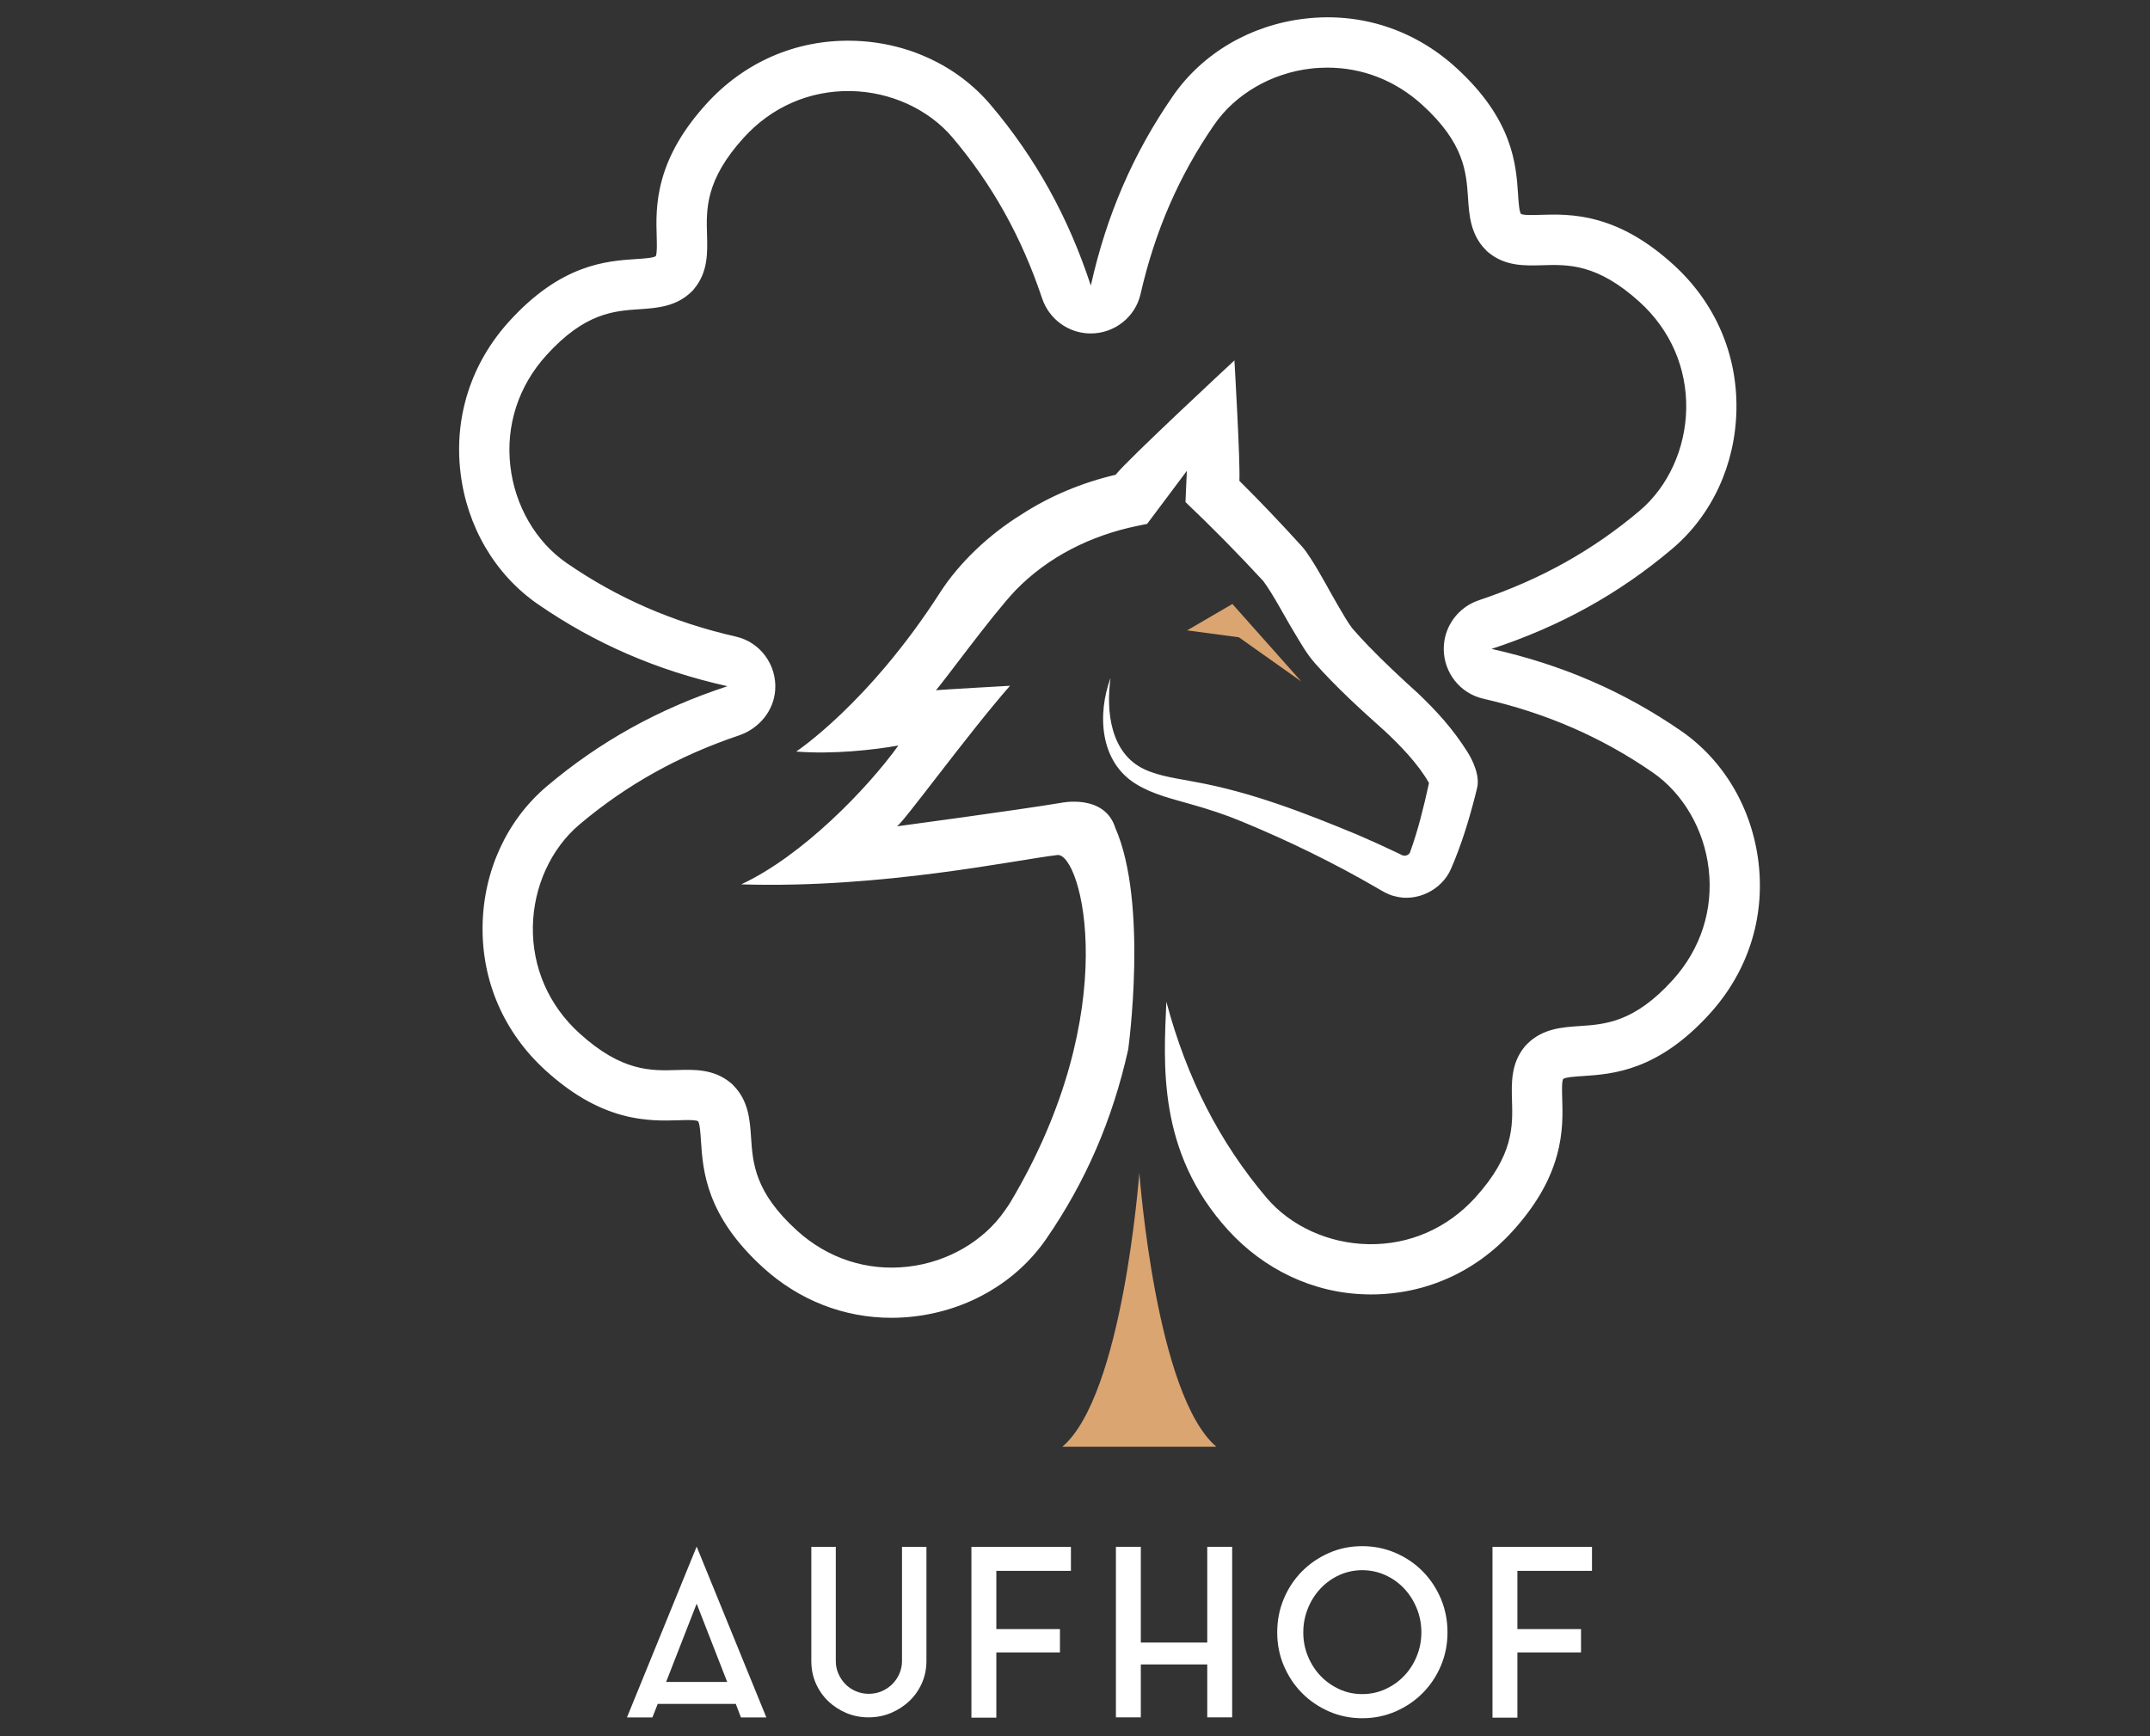 <?xml version="1.0" encoding="UTF-8"?>
<svg xmlns="http://www.w3.org/2000/svg" xmlns:xlink="http://www.w3.org/1999/xlink" version="1.1" id="Ebene_1" x="0px" y="0px" viewBox="0 0 390 315" style="enable-background:new 0 0 390 315;" xml:space="preserve">
<rect x="0" y="0" width="390" height="315" fill="#333333" stroke="none"/>
<style type="text/css">
	.st0{fill:#FFFFFF;}
	.st1{fill:#DAA571;}
</style>
<g>
	<path class="st0" d="M113.73,311.59l12.64-30.99l12.64,30.99h-4.61l-0.93-2.45h-14.16l-0.97,2.45H113.73z M120.83,305.16h11.08   l-5.54-14.2L120.83,305.16z"></path>
	<path class="st0" d="M163.61,280.64h4.44v20.71c0,1.44-0.27,2.78-0.82,4.02c-0.55,1.24-1.3,2.32-2.26,3.23   c-0.96,0.92-2.07,1.64-3.34,2.18c-1.27,0.54-2.64,0.8-4.1,0.8c-1.44,0-2.78-0.27-4.04-0.8c-1.25-0.54-2.35-1.26-3.3-2.18   c-0.94-0.92-1.68-1.99-2.22-3.23c-0.54-1.24-0.8-2.58-0.8-4.02v-20.71h4.44v20.71c0,0.82,0.15,1.59,0.47,2.3   c0.31,0.72,0.73,1.35,1.27,1.9c0.53,0.55,1.17,0.98,1.9,1.29c0.73,0.31,1.51,0.47,2.32,0.47c0.85,0,1.63-0.15,2.37-0.47   c0.73-0.31,1.37-0.74,1.92-1.29c0.55-0.55,0.98-1.18,1.29-1.9c0.31-0.72,0.47-1.49,0.47-2.3V280.64z"></path>
	<path class="st0" d="M176.21,280.64h18.05V285h-13.53v4.27v3.89v2.41h11.54v4.23h-11.54v4.4v7.44h-4.52V280.64z"></path>
	<path class="st0" d="M218.99,280.64h4.52v30.94h-4.52v-5.54v-4.06h-12.05v4.06v5.54h-4.52v-30.94h4.52v5.37v7.95v3.97v0.08h12.05   v-0.08v-3.97v-7.95V280.64z"></path>
	<path class="st0" d="M247.1,280.52c2.14,0,4.16,0.41,6.05,1.23c1.89,0.82,3.53,1.93,4.92,3.34c1.39,1.41,2.49,3.06,3.3,4.97   c0.8,1.9,1.2,3.94,1.2,6.11c0,2.14-0.4,4.16-1.2,6.05c-0.8,1.89-1.9,3.54-3.3,4.95c-1.4,1.41-3.04,2.52-4.92,3.34   c-1.89,0.82-3.9,1.23-6.05,1.23c-2.14,0-4.15-0.41-6.02-1.23c-1.87-0.82-3.51-1.93-4.9-3.34c-1.4-1.41-2.49-3.06-3.3-4.95   c-0.8-1.89-1.2-3.9-1.2-6.05c0-2.17,0.4-4.21,1.2-6.11c0.8-1.9,1.9-3.56,3.3-4.97c1.4-1.41,3.03-2.52,4.9-3.34   C242.95,280.93,244.96,280.52,247.1,280.52z M247.1,307.36c1.46,0,2.85-0.29,4.16-0.88c1.31-0.59,2.45-1.39,3.42-2.4   c0.97-1.01,1.74-2.2,2.3-3.56c0.56-1.36,0.85-2.81,0.85-4.36c0-1.54-0.28-3-0.85-4.38c-0.56-1.38-1.33-2.58-2.3-3.6   c-0.97-1.02-2.11-1.83-3.42-2.42c-1.31-0.59-2.7-0.88-4.16-0.88c-1.47,0-2.85,0.3-4.14,0.88c-1.3,0.59-2.43,1.4-3.4,2.42   c-0.97,1.03-1.74,2.22-2.3,3.6c-0.56,1.38-0.85,2.84-0.85,4.38c0,1.54,0.28,3,0.85,4.36c0.56,1.36,1.33,2.55,2.3,3.56   c0.97,1.01,2.11,1.81,3.4,2.4C244.25,307.07,245.63,307.36,247.1,307.36z"></path>
	<path class="st0" d="M270.73,280.64h18.05V285h-13.53v4.27v3.89v2.41h11.54v4.23h-11.54v4.4v7.44h-4.52V280.64z"></path>
</g>
<polygon class="st1" points="223.55,109.58 236.06,123.65 224.74,115.63 215.34,114.37 "></polygon>
<path class="st0" d="M319,156.6c-1.14-9.87-6.27-18.62-14.07-24c-10.34-7.13-21.56-12.01-34.37-14.87  c12.47-4.09,23.17-10.04,32.76-18.15c7.24-6.12,11.49-15.32,11.66-25.26c0.18-10.11-3.89-19.46-11.45-26.32  c-4.55-4.13-9.06-6.77-13.8-8.07c-4.12-1.14-7.66-1.03-10.25-0.95c-1.38,0.04-3.07,0.1-3.59-0.17c-0.32-0.49-0.43-2.18-0.52-3.55  c-0.36-5.42-0.91-13.61-11.32-23.05c-7.56-6.86-17.26-10-27.31-8.83c-9.87,1.14-18.62,6.27-24,14.07  C205.6,27.77,200.72,39,197.87,51.81c-4.09-12.47-10.04-23.17-18.15-32.76c-6.12-7.24-15.32-11.49-25.26-11.66  c-10.12-0.18-19.46,3.89-26.32,11.45c-4.13,4.55-6.77,9.06-8.07,13.8c-1.14,4.12-1.03,7.66-0.95,10.25  c0.04,1.38,0.09,3.07-0.17,3.59c-0.49,0.32-2.18,0.43-3.55,0.52c-5.42,0.36-13.61,0.91-23.05,11.32c-6.86,7.56-10,17.26-8.83,27.31  c1.14,9.87,6.27,18.62,14.07,24c10.34,7.13,21.56,12.01,34.37,14.87c-12.47,4.09-23.17,10.04-32.76,18.15  c-7.24,6.12-11.49,15.32-11.66,25.26c-0.18,10.11,3.89,19.46,11.45,26.32c4.55,4.13,9.06,6.77,13.8,8.07  c4.12,1.14,7.66,1.03,10.25,0.95c1.38-0.04,3.07-0.1,3.59,0.17c0.32,0.49,0.43,2.18,0.52,3.55c0.36,5.42,0.91,13.61,11.32,23.05  c6.53,5.92,14.66,9.07,23.22,9.07c1.35,0,2.72-0.08,4.09-0.24c9.87-1.14,18.62-6.27,24-14.07c7.13-10.34,12.01-21.56,14.87-34.37  c0,0,3.67-26.53-2.33-40.19c-1.96-6.27-9.86-4.56-9.86-4.56c-7.88,1.32-29.75,4.26-29.75,4.26c1.35-0.92,12.89-16.82,20.5-25.5  c0,0-12.62,0.71-13.45,0.81c0.77-0.68,10.25-13.72,14.44-18.11c5.92-6.11,13.68-9.96,22.03-11.69l1.85-0.38l1.12-1.49  c0,0,3.19-4.26,6.09-8.13c-0.13,3.04-0.24,5.38-0.25,5.66c4.84,4.6,9.62,9.45,14.14,14.36c1.87,2.54,3.96,6.63,5.67,9.42  c1.14,1.88,2.09,3.63,3.65,5.43c3.88,4.37,8.23,8.35,12.56,12.21c2.97,2.75,6.18,6.08,8.15,9.54c-0.03,0.14-0.07,0.35-0.07,0.35  c-0.91,4.13-1.91,8.19-3.31,12.08c-0.12,0.59-0.83,0.91-1.41,0.71l-1.16-0.56c-2.26-1.08-4.74-2.2-7.04-3.19  c-9.5-3.94-19.16-7.7-29.29-9.55c-3.15-0.63-6.48-0.99-9.33-2.31c-6.14-2.88-7.01-10.45-6.15-16.59c-2.42,6.57-2,15.22,4.65,19.28  c3.1,1.89,6.54,2.66,9.89,3.63c3.2,0.9,6.25,1.89,9.3,3.16c8.44,3.49,16.64,7.48,24.52,12.06c0.93,0.56,2.04,1.22,3.11,1.46  c4.03,1.16,8.64-1.09,10.29-4.96c1.87-4.28,3.24-8.79,4.38-13.24c0,0,0.31-1.26,0.31-1.26c0.64-2.24-0.72-5.17-1.78-6.8  c-2.54-4.02-5.5-7.3-8.89-10.52c-3.03-2.74-6.14-5.64-8.94-8.54c-1.01-1.05-2.06-2.17-3.01-3.28c-0.77-0.99-1.68-2.61-2.4-3.82  c-1.6-2.71-3.42-6.24-5.18-8.92c-0.45-0.71-1-1.5-1.57-2.14c-3.65-4.02-7.45-8.03-11.31-11.86c0.18-3.38-0.9-21.85-0.9-21.85  S204.3,83.6,202.38,86.13c-6.07,1.43-11.97,3.85-17.26,7.32c-5.68,3.52-11.11,8.63-14.58,14.03c-12.97,20.2-26.11,28.87-26.11,28.87  c6.5,0.54,14.11-0.29,18.53-1.09c-5.58,7.77-17.4,20.03-28.51,25.19c25.54,0.79,49.89-4.46,57.35-5.32  c4.33-0.5,12.28,28.21-8.58,63.1c-0.29,0.48-0.62,0.93-0.94,1.39c-3.83,5.56-10.39,9.37-17.55,10.19  c-7.4,0.86-14.55-1.46-20.14-6.53c-7.69-6.97-8.04-12.25-8.35-16.91c-0.21-3.13-0.45-6.68-3.22-9.45c-0.06-0.07-0.12-0.13-0.17-0.18  l0,0l-0.17-0.16l0,0c-0.06-0.05-0.13-0.1-0.2-0.16c-3.03-2.49-6.58-2.38-9.72-2.28c-4.67,0.14-9.96,0.31-17.64-6.66  c-5.59-5.07-8.59-11.96-8.46-19.41c0.13-7.2,3.28-14.1,8.43-18.46c8.46-7.15,17.92-12.46,28.95-16.18c3.63-1.23,6.33-4.44,6.58-8.27  c0.3-4.56-2.73-8.66-7.13-9.66c-11.48-2.62-21.52-7.01-30.72-13.36c-5.56-3.83-9.37-10.39-10.19-17.55  c-0.86-7.4,1.46-14.55,6.53-20.14c6.97-7.69,12.25-8.04,16.91-8.35c3.13-0.21,6.67-0.45,9.45-3.21c0.07-0.06,0.13-0.12,0.18-0.17  l0,0c0.01-0.01,0.01-0.01,0.02-0.02l0.13-0.15c0-0.01,0.01-0.01,0.01-0.02l0,0c0.05-0.06,0.1-0.13,0.16-0.2  c2.48-3.03,2.37-6.58,2.28-9.71c-0.14-4.67-0.31-9.96,6.66-17.64c5.07-5.59,11.95-8.58,19.41-8.46c7.2,0.13,14.1,3.28,18.46,8.43  c7.2,8.51,12.53,18.04,16.25,29.17c1.27,3.8,4.81,6.38,8.82,6.38h0c4.3,0,8.08-2.95,9.04-7.15c2.62-11.48,7.01-21.52,13.36-30.72  c3.83-5.56,10.39-9.37,17.55-10.19c1.01-0.12,2.01-0.17,3-0.17c6.32,0,12.31,2.33,17.14,6.71c7.69,6.97,8.04,12.25,8.35,16.91  c0.21,3.13,0.45,6.68,3.22,9.45c0.06,0.07,0.12,0.13,0.17,0.18l0,0l0.17,0.16l0,0c0.06,0.05,0.13,0.1,0.2,0.16  c3.03,2.49,6.58,2.37,9.72,2.28c4.66-0.14,9.96-0.31,17.64,6.66c5.59,5.07,8.59,11.96,8.46,19.41c-0.13,7.2-3.28,14.1-8.43,18.46  c-8.51,7.2-18.04,12.53-29.17,16.25c-3.8,1.27-6.38,4.81-6.38,8.82v0c0,4.3,2.95,8.08,7.15,9.04c11.48,2.62,21.52,7.01,30.72,13.36  c5.56,3.83,9.37,10.39,10.19,17.55c0.86,7.4-1.46,14.55-6.53,20.14c-6.97,7.69-12.25,8.04-16.91,8.35  c-3.14,0.21-6.68,0.45-9.46,3.22c-0.05,0.04-0.1,0.09-0.14,0.14l0,0c-0.02,0.02-0.03,0.03-0.05,0.05l-0.12,0.13  c-0.01,0.01-0.02,0.03-0.04,0.04l0,0c-0.05,0.06-0.09,0.11-0.14,0.17c-2.49,3.03-2.38,6.58-2.29,9.72  c0.14,4.67,0.31,9.96-6.66,17.64c-5.07,5.59-11.96,8.6-19.41,8.46c-7.2-0.13-14.1-3.28-18.46-8.43  c-8.54-10.1-14.45-21.63-18.17-35.55c-0.46,11.15-1.73,27.22,11.21,41.43c6.38,7.01,15.32,11.49,25.26,11.66  c0.21,0,0.42,0.01,0.63,0.01c9.87,0,18.97-4.05,25.69-11.46c4.13-4.55,6.77-9.06,8.07-13.8c1.14-4.12,1.03-7.66,0.95-10.25  c-0.04-1.38-0.1-3.07,0.17-3.59c0.49-0.32,2.18-0.43,3.55-0.52c5.42-0.36,13.61-0.91,23.05-11.32  C317.02,176.34,320.16,166.65,319,156.6z M259.34,141.4c0.01-0.1,0.07-0.32,0.04-0.2C259.39,141.2,259.36,141.35,259.34,141.4  C259.34,141.41,259.34,141.4,259.34,141.4z"></path>
<path class="st1" d="M206.67,212.8c-0.09,0.82-3.02,40.36-13.97,49.69h27.95C209.69,253.16,206.76,213.62,206.67,212.8z"></path>
</svg>
